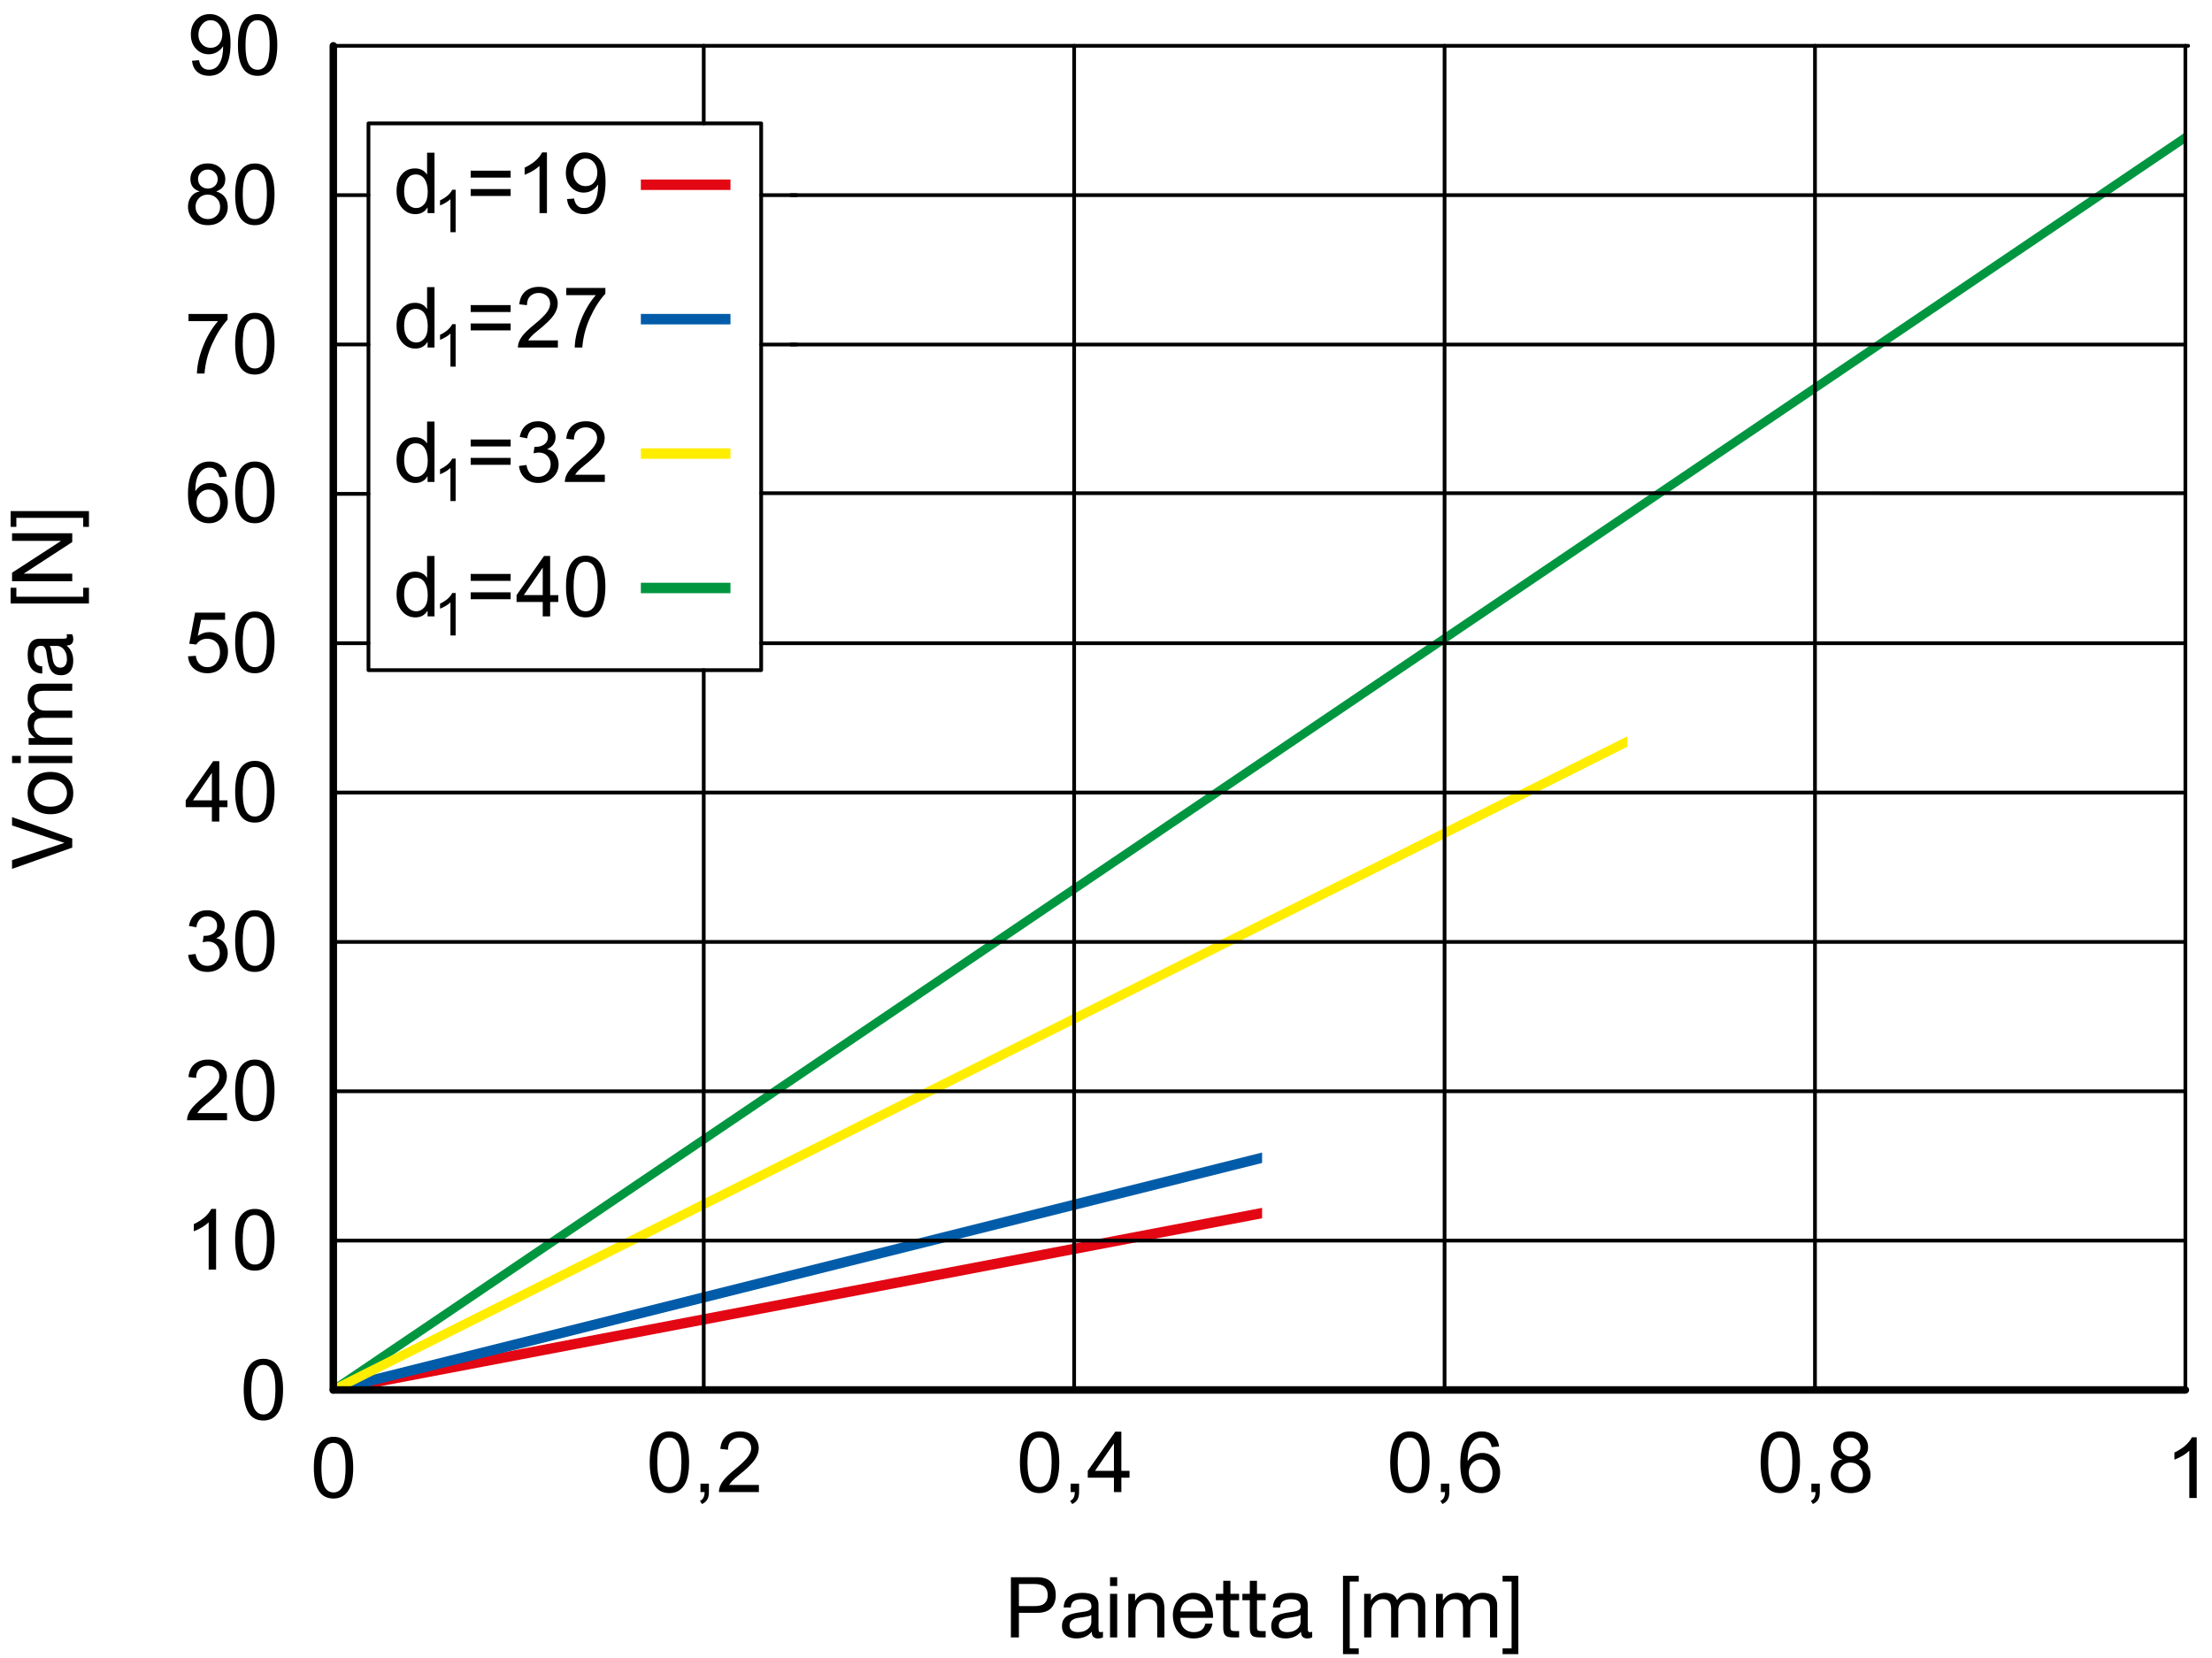 <?xml version="1.0" encoding="utf-8"?>
<!-- Generator: Adobe Illustrator 19.1.0, SVG Export Plug-In . SVG Version: 6.00 Build 0)  -->
<svg version="1.1" xmlns="http://www.w3.org/2000/svg" xmlns:xlink="http://www.w3.org/1999/xlink" x="0px" y="0px"
	 viewBox="0 0 209.901 157.375" enable-background="new 0 0 209.901 157.375" xml:space="preserve">
<g id="MD_x5F_5_x5F_COLOR_x5F_RT">
	<g id="LWPOLYLINE_1_">
		<rect x="60.812" y="17.035" fill="#E30613" width="8.504" height="0.992"/>
	</g>
	<g id="LWPOLYLINE_9_">
		<polygon fill="#E30613" points="34.232,131.906 31.628,131.906 31.628,131.41 119.764,114.622 119.764,115.615 		"/>
	</g>
</g>
<g id="MD_x5F_5_x5F_COLOR_x5F_GN">
	<g id="LWPOLYLINE_5_">
		<rect x="60.812" y="55.303" fill="#009640" width="8.504" height="0.992"/>
	</g>
	<g id="LWPOLYLINE_6_">
		<polygon fill="#009640" points="32.361,131.906 31.628,131.906 31.628,131.41 207.375,12.55 207.375,13.543 		"/>
	</g>
</g>
<g id="MD_x5F_5_x5F_COLOR_x5F_DB">
	<g id="LWPOLYLINE_2_">
		<rect x="60.812" y="29.791" fill="#005CA9" width="8.504" height="0.992"/>
	</g>
	<g id="LWPOLYLINE_8_">
		<polygon fill="#005CA9" points="119.764,109.372 31.628,131.41 31.628,131.906 33.612,131.906 119.764,110.365 		"/>
	</g>
</g>
<g id="MD_x5F_5_x5F_COLOR_x5F_GE">
	<g id="LWPOLYLINE_3_">
		<rect x="60.812" y="42.547" fill="#FFED00" width="8.504" height="0.992"/>
	</g>
	<g id="LWPOLYLINE_7_">
		<polygon fill="#FFED00" points="32.618,131.906 31.628,131.906 31.628,131.41 154.429,69.872 154.429,70.865 		"/>
	</g>
</g>
<g id="MD_x5F_1_x5F_025">
	<g id="LINE">
		
			<line fill="none" stroke="#000000" stroke-width="0.354" stroke-linecap="round" stroke-linejoin="round" stroke-miterlimit="10" x1="207.375" y1="4.347" x2="207.375" y2="131.906"/>
	</g>
	<g id="LINE_3_">
		
			<line fill="none" stroke="#000000" stroke-width="0.354" stroke-linecap="round" stroke-linejoin="round" stroke-miterlimit="10" x1="72.229" y1="46.802" x2="207.377" y2="46.805"/>
	</g>
	<g id="LINE_4_">
		
			<line fill="none" stroke="#000000" stroke-width="0.354" stroke-linecap="round" stroke-linejoin="round" stroke-miterlimit="10" x1="72.229" y1="61.039" x2="207.377" y2="61.039"/>
	</g>
	<g id="LINE_5_">
		
			<line fill="none" stroke="#000000" stroke-width="0.354" stroke-linecap="round" stroke-linejoin="round" stroke-miterlimit="10" x1="31.628" y1="75.212" x2="207.377" y2="75.212"/>
	</g>
	<g id="LINE_6_">
		
			<line fill="none" stroke="#000000" stroke-width="0.354" stroke-linecap="round" stroke-linejoin="round" stroke-miterlimit="10" x1="31.628" y1="89.386" x2="207.377" y2="89.386"/>
	</g>
	<g id="LINE_7_">
		
			<line fill="none" stroke="#000000" stroke-width="0.354" stroke-linecap="round" stroke-linejoin="round" stroke-miterlimit="10" x1="31.628" y1="103.558" x2="207.377" y2="103.558"/>
	</g>
	<g id="LINE_8_">
		
			<line fill="none" stroke="#000000" stroke-width="0.354" stroke-linecap="round" stroke-linejoin="round" stroke-miterlimit="10" x1="31.628" y1="117.732" x2="207.377" y2="117.732"/>
	</g>
	<g id="LINE_9_">
		
			<line fill="none" stroke="#000000" stroke-width="0.354" stroke-linecap="round" stroke-linejoin="round" stroke-miterlimit="10" x1="66.778" y1="4.347" x2="66.778" y2="11.71"/>
	</g>
	<g id="LINE_10_">
		
			<line fill="none" stroke="#000000" stroke-width="0.354" stroke-linecap="round" stroke-linejoin="round" stroke-miterlimit="10" x1="66.778" y1="63.598" x2="66.778" y2="131.906"/>
	</g>
	<g id="LINE_11_">
		
			<line fill="none" stroke="#000000" stroke-width="0.354" stroke-linecap="round" stroke-linejoin="round" stroke-miterlimit="10" x1="101.927" y1="4.347" x2="101.927" y2="131.906"/>
	</g>
	<g id="LINE_12_">
		
			<line fill="none" stroke="#000000" stroke-width="0.354" stroke-linecap="round" stroke-linejoin="round" stroke-miterlimit="10" x1="172.227" y1="4.347" x2="172.227" y2="131.906"/>
	</g>
	<g id="LINE_13_">
		
			<line fill="none" stroke="#000000" stroke-width="0.354" stroke-linecap="round" stroke-linejoin="round" stroke-miterlimit="10" x1="31.628" y1="32.693" x2="34.965" y2="32.693"/>
	</g>
	<g id="LINE_14_">
		
			<line fill="none" stroke="#000000" stroke-width="0.354" stroke-linecap="round" stroke-linejoin="round" stroke-miterlimit="10" x1="31.628" y1="46.866" x2="34.965" y2="46.866"/>
	</g>
	<g id="LWPOLYLINE_4_">
		
			<rect x="34.965" y="11.71" fill="none" stroke="#000000" stroke-width="0.354" stroke-linecap="round" stroke-linejoin="round" stroke-miterlimit="10" width="37.264" height="51.888"/>
	</g>
	<g id="LINE_15_">
		
			<line fill="none" stroke="#000000" stroke-width="0.354" stroke-linecap="round" stroke-linejoin="round" stroke-miterlimit="10" x1="75.064" y1="18.519" x2="75.566" y2="18.519"/>
	</g>
	<g id="LINE_16_">
		
			<line fill="none" stroke="#000000" stroke-width="0.354" stroke-linecap="round" stroke-linejoin="round" stroke-miterlimit="10" x1="75.064" y1="32.693" x2="75.566" y2="32.693"/>
	</g>
	<g id="LINE_17_">
		
			<line fill="none" stroke="#000000" stroke-width="0.354" stroke-linecap="round" stroke-linejoin="round" stroke-miterlimit="10" x1="137.078" y1="4.347" x2="137.078" y2="131.906"/>
	</g>
	<g id="LINE_18_">
		
			<line fill="none" stroke="#000000" stroke-width="0.354" stroke-linecap="round" stroke-linejoin="round" stroke-miterlimit="10" x1="72.229" y1="32.695" x2="207.377" y2="32.695"/>
	</g>
	<g id="LINE_19_">
		
			<line fill="none" stroke="#000000" stroke-width="0.354" stroke-linecap="round" stroke-linejoin="round" stroke-miterlimit="10" x1="72.229" y1="18.519" x2="207.377" y2="18.519"/>
	</g>
	<g id="LINE_20_">
		
			<line fill="none" stroke="#000000" stroke-width="0.354" stroke-linecap="round" stroke-linejoin="round" stroke-miterlimit="10" x1="31.89" y1="4.347" x2="207.64" y2="4.347"/>
	</g>
	<g id="LINE_21_">
		
			<line fill="none" stroke="#000000" stroke-width="0.354" stroke-linecap="round" stroke-linejoin="round" stroke-miterlimit="10" x1="31.628" y1="18.519" x2="34.965" y2="18.519"/>
	</g>
	<g id="LINE_22_">
		
			<line fill="none" stroke="#000000" stroke-width="0.354" stroke-linecap="round" stroke-linejoin="round" stroke-miterlimit="10" x1="31.628" y1="61.039" x2="34.965" y2="61.039"/>
	</g>
</g>
<g id="MD_x5F_1_x5F_050">
	<g id="LINE_1_">
		
			<line fill="none" stroke="#000000" stroke-width="0.709" stroke-linecap="round" stroke-linejoin="round" stroke-miterlimit="10" x1="207.375" y1="131.906" x2="31.628" y2="131.906"/>
	</g>
	<g id="LINE_2_">
		
			<line fill="none" stroke="#000000" stroke-width="0.709" stroke-linecap="round" stroke-linejoin="round" stroke-miterlimit="10" x1="31.628" y1="131.906" x2="31.628" y2="4.347"/>
	</g>
</g>
<g id="MD_x5F_2_x5F_BEMASSUNG">
	<g id="MTEXT_1_">
		<g>
			<path d="M31.647,136.349c1.246,0,1.869,0.978,1.869,2.933c0,0.988-0.161,1.723-0.483,2.203c-0.322,0.481-0.784,0.722-1.386,0.722
				c-1.243,0-1.865-0.975-1.865-2.925c0-0.987,0.161-1.724,0.483-2.207C30.587,136.591,31.048,136.349,31.647,136.349z
				 M31.647,141.628c0.378,0,0.664-0.184,0.856-0.55s0.289-0.965,0.289-1.797c0-0.578-0.042-1.034-0.127-1.366
				c-0.084-0.332-0.212-0.58-0.383-0.743c-0.17-0.162-0.385-0.244-0.643-0.244c-0.378,0-0.662,0.187-0.852,0.56
				c-0.19,0.372-0.286,0.971-0.286,1.794c0,0.571,0.043,1.023,0.129,1.357c0.086,0.333,0.214,0.582,0.383,0.744
				C31.184,141.546,31.395,141.628,31.647,141.628z"/>
		</g>
	</g>
	<g id="MTEXT_2_">
		<g>
			<path d="M63.518,135.838c1.246,0,1.869,0.978,1.869,2.933c0,0.988-0.161,1.723-0.483,2.203c-0.322,0.481-0.784,0.722-1.386,0.722
				c-1.243,0-1.865-0.975-1.865-2.925c0-0.987,0.161-1.724,0.483-2.207C62.458,136.081,62.918,135.838,63.518,135.838z
				 M63.518,141.118c0.378,0,0.664-0.184,0.856-0.55s0.289-0.965,0.289-1.797c0-0.578-0.042-1.034-0.127-1.366
				c-0.084-0.332-0.212-0.58-0.383-0.743c-0.17-0.162-0.385-0.244-0.643-0.244c-0.378,0-0.662,0.187-0.852,0.56
				c-0.19,0.372-0.286,0.971-0.286,1.794c0,0.571,0.043,1.023,0.129,1.357c0.086,0.333,0.214,0.582,0.383,0.744
				C63.054,141.036,63.265,141.118,63.518,141.118z"/>
			<path d="M67.268,141.598c0,0.331-0.063,0.584-0.189,0.759c-0.126,0.175-0.282,0.298-0.467,0.371l-0.192-0.297
				c0.292-0.125,0.439-0.403,0.442-0.833h-0.395v-0.802h0.802V141.598z"/>
			<path d="M72.014,141.598h-3.797c0-0.323,0.113-0.65,0.338-0.981s0.647-0.745,1.265-1.243c0.378-0.303,0.715-0.62,1.012-0.952
				c0.297-0.332,0.446-0.667,0.446-1.003c0-0.289-0.102-0.528-0.307-0.718c-0.205-0.188-0.463-0.283-0.776-0.283
				c-0.315,0-0.58,0.098-0.793,0.291c-0.214,0.194-0.322,0.484-0.325,0.87l-0.723-0.082c0.044-0.537,0.235-0.947,0.573-1.231
				c0.337-0.284,0.766-0.427,1.284-0.427c0.563,0,1.001,0.156,1.316,0.468c0.314,0.312,0.471,0.688,0.471,1.128
				c0,0.367-0.132,0.739-0.397,1.116s-0.792,0.881-1.582,1.512c-0.415,0.331-0.689,0.616-0.825,0.855h2.819V141.598z"/>
		</g>
	</g>
	<g id="MTEXT_3_">
		<g>
			<path d="M98.647,135.838c1.246,0,1.869,0.978,1.869,2.933c0,0.988-0.161,1.723-0.483,2.203c-0.322,0.481-0.784,0.722-1.386,0.722
				c-1.243,0-1.865-0.975-1.865-2.925c0-0.987,0.161-1.724,0.483-2.207C97.587,136.081,98.047,135.838,98.647,135.838z
				 M98.647,141.118c0.378,0,0.664-0.184,0.856-0.55s0.289-0.965,0.289-1.797c0-0.578-0.042-1.034-0.127-1.366
				c-0.084-0.332-0.212-0.58-0.383-0.743c-0.17-0.162-0.385-0.244-0.643-0.244c-0.378,0-0.662,0.187-0.852,0.56
				c-0.19,0.372-0.286,0.971-0.286,1.794c0,0.571,0.043,1.023,0.129,1.357c0.086,0.333,0.214,0.582,0.383,0.744
				C98.183,141.036,98.394,141.118,98.647,141.118z"/>
			<path d="M102.396,141.598c0,0.331-0.063,0.584-0.189,0.759c-0.126,0.175-0.282,0.298-0.467,0.371l-0.192-0.297
				c0.292-0.125,0.439-0.403,0.442-0.833h-0.395v-0.802h0.802V141.598z"/>
			<path d="M107.182,140.23h-0.774v1.368h-0.704v-1.368h-2.483v-0.649l2.608-3.714h0.579v3.714h0.774V140.23z M105.704,139.581
				v-2.588h-0.016l-1.779,2.588H105.704z"/>
		</g>
	</g>
	<g id="MTEXT_4_">
		<g>
			<path d="M133.78,135.838c1.246,0,1.869,0.978,1.869,2.933c0,0.988-0.161,1.723-0.482,2.203c-0.322,0.481-0.784,0.722-1.387,0.722
				c-1.243,0-1.864-0.975-1.864-2.925c0-0.987,0.16-1.724,0.482-2.207S133.181,135.838,133.78,135.838z M133.78,141.118
				c0.378,0,0.664-0.184,0.856-0.55c0.193-0.366,0.289-0.965,0.289-1.797c0-0.578-0.042-1.034-0.127-1.366
				c-0.084-0.332-0.212-0.58-0.383-0.743c-0.171-0.162-0.385-0.244-0.644-0.244c-0.378,0-0.662,0.187-0.852,0.56
				c-0.19,0.372-0.286,0.971-0.286,1.794c0,0.571,0.043,1.023,0.129,1.357c0.086,0.333,0.214,0.582,0.384,0.744
				C133.316,141.036,133.527,141.118,133.78,141.118z"/>
			<path d="M137.53,141.598c0,0.331-0.063,0.584-0.189,0.759c-0.127,0.175-0.282,0.298-0.468,0.371l-0.191-0.297
				c0.292-0.125,0.439-0.403,0.441-0.833h-0.395v-0.802h0.802V141.598z"/>
			<path d="M139.281,138.642c0.323-0.506,0.783-0.759,1.381-0.759c0.469,0,0.867,0.174,1.196,0.521
				c0.328,0.347,0.492,0.79,0.492,1.329c0,0.545-0.163,1.009-0.49,1.391s-0.762,0.572-1.305,0.572c-0.55,0-1.019-0.203-1.405-0.609
				c-0.387-0.407-0.58-1.131-0.58-2.171c0-1.021,0.175-1.79,0.525-2.305s0.858-0.772,1.523-0.772c0.43,0,0.793,0.12,1.091,0.36
				c0.297,0.239,0.478,0.596,0.543,1.067l-0.704,0.063c-0.127-0.607-0.45-0.911-0.97-0.911c-0.359,0-0.668,0.179-0.926,0.536
				c-0.259,0.356-0.388,0.92-0.388,1.688H139.281z M140.54,141.118c0.323,0,0.586-0.131,0.786-0.392
				c0.201-0.261,0.301-0.576,0.301-0.946s-0.1-0.676-0.301-0.919c-0.2-0.242-0.471-0.363-0.81-0.363
				c-0.31,0-0.577,0.114-0.801,0.342c-0.225,0.229-0.337,0.529-0.337,0.901c0,0.381,0.11,0.705,0.331,0.974
				C139.93,140.983,140.207,141.118,140.54,141.118z"/>
		</g>
	</g>
	<g id="MTEXT_5_">
		<g>
			<path d="M208.451,142.157h-0.704v-4.484c-0.352,0.333-0.822,0.616-1.411,0.849v-0.681c0.811-0.389,1.363-0.869,1.658-1.443h0.457
				V142.157z"/>
		</g>
	</g>
	<g id="MTEXT_6_">
		<g>
			<path d="M20.505,120.485h-0.704V116c-0.352,0.333-0.822,0.616-1.411,0.849v-0.681c0.811-0.389,1.363-0.869,1.658-1.443h0.458
				V120.485z"/>
			<path d="M24.18,114.725c1.246,0,1.869,0.978,1.869,2.933c0,0.988-0.161,1.723-0.483,2.203c-0.322,0.481-0.784,0.722-1.386,0.722
				c-1.243,0-1.865-0.975-1.865-2.925c0-0.987,0.161-1.724,0.483-2.207C23.12,114.967,23.581,114.725,24.18,114.725z M24.18,120.004
				c0.378,0,0.664-0.184,0.856-0.55s0.289-0.965,0.289-1.797c0-0.578-0.042-1.034-0.127-1.366c-0.084-0.332-0.212-0.58-0.383-0.743
				c-0.17-0.162-0.385-0.244-0.643-0.244c-0.378,0-0.662,0.187-0.852,0.56c-0.19,0.372-0.286,0.971-0.286,1.794
				c0,0.571,0.043,1.023,0.129,1.357c0.086,0.333,0.214,0.582,0.383,0.744C23.716,119.922,23.927,120.004,24.18,120.004z"/>
		</g>
	</g>
	<g id="MTEXT_7_">
		<g>
			<path d="M21.545,106.311h-3.797c0-0.323,0.113-0.65,0.338-0.981s0.647-0.745,1.265-1.243c0.378-0.303,0.715-0.62,1.012-0.952
				c0.297-0.332,0.446-0.667,0.446-1.003c0-0.289-0.102-0.528-0.307-0.718c-0.205-0.188-0.463-0.283-0.776-0.283
				c-0.315,0-0.58,0.098-0.793,0.291c-0.214,0.194-0.322,0.484-0.325,0.87l-0.723-0.082c0.044-0.537,0.235-0.947,0.573-1.231
				c0.337-0.284,0.766-0.427,1.284-0.427c0.563,0,1.001,0.156,1.316,0.468c0.314,0.312,0.471,0.688,0.471,1.128
				c0,0.367-0.132,0.739-0.397,1.116s-0.792,0.881-1.582,1.512c-0.415,0.331-0.689,0.616-0.825,0.855h2.819V106.311z"/>
			<path d="M24.18,100.551c1.246,0,1.869,0.978,1.869,2.933c0,0.988-0.161,1.723-0.483,2.203c-0.322,0.481-0.784,0.722-1.386,0.722
				c-1.243,0-1.865-0.975-1.865-2.925c0-0.987,0.161-1.724,0.483-2.207C23.12,100.793,23.581,100.551,24.18,100.551z M24.18,105.831
				c0.378,0,0.664-0.184,0.856-0.55s0.289-0.965,0.289-1.797c0-0.578-0.042-1.034-0.127-1.366c-0.084-0.332-0.212-0.58-0.383-0.743
				c-0.17-0.162-0.385-0.244-0.643-0.244c-0.378,0-0.662,0.187-0.852,0.56c-0.19,0.372-0.286,0.971-0.286,1.794
				c0,0.571,0.043,1.023,0.129,1.357c0.086,0.333,0.214,0.582,0.383,0.744C23.716,105.749,23.927,105.831,24.18,105.831z"/>
		</g>
	</g>
	<g id="MTEXT_8_">
		<g>
			<path d="M20.537,89.038c0.354,0.067,0.622,0.239,0.803,0.515c0.181,0.274,0.272,0.573,0.272,0.896c0,0.521-0.19,0.95-0.569,1.285
				c-0.379,0.335-0.833,0.502-1.363,0.502c-0.506,0-0.923-0.147-1.251-0.441c-0.329-0.295-0.52-0.685-0.575-1.169l0.704-0.099
				c0.07,0.379,0.199,0.661,0.385,0.849c0.186,0.188,0.432,0.282,0.737,0.282c0.329,0,0.607-0.116,0.835-0.347
				s0.342-0.513,0.342-0.847c0-0.32-0.104-0.586-0.311-0.797c-0.208-0.212-0.478-0.317-0.812-0.317
				c-0.135,0-0.301,0.025-0.497,0.074l0.082-0.617c0.188,0,0.336-0.01,0.446-0.027c0.11-0.019,0.232-0.063,0.368-0.133
				s0.248-0.172,0.336-0.304c0.088-0.131,0.133-0.295,0.133-0.49c0-0.284-0.095-0.505-0.284-0.661s-0.407-0.234-0.655-0.234
				c-0.284,0-0.516,0.09-0.694,0.27c-0.179,0.18-0.292,0.437-0.338,0.771l-0.704-0.129c0.091-0.498,0.292-0.871,0.604-1.118
				c0.312-0.248,0.684-0.372,1.116-0.372c0.477,0,0.875,0.145,1.194,0.433s0.479,0.641,0.479,1.058c0,0.534-0.262,0.919-0.786,1.153
				V89.038z"/>
			<path d="M24.18,86.378c1.246,0,1.869,0.978,1.869,2.933c0,0.988-0.161,1.723-0.483,2.203c-0.322,0.481-0.784,0.722-1.386,0.722
				c-1.243,0-1.865-0.975-1.865-2.925c0-0.987,0.161-1.724,0.483-2.207C23.12,86.621,23.581,86.378,24.18,86.378z M24.18,91.658
				c0.378,0,0.664-0.184,0.856-0.55s0.289-0.965,0.289-1.797c0-0.578-0.042-1.034-0.127-1.366c-0.084-0.332-0.212-0.58-0.383-0.743
				c-0.17-0.162-0.385-0.244-0.643-0.244c-0.378,0-0.662,0.187-0.852,0.56c-0.19,0.372-0.286,0.971-0.286,1.794
				c0,0.571,0.043,1.023,0.129,1.357c0.086,0.333,0.214,0.582,0.383,0.744C23.716,91.576,23.927,91.658,24.18,91.658z"/>
		</g>
	</g>
	<g id="MTEXT_9_">
		<g>
			<path d="M21.584,76.597H20.81v1.368h-0.704v-1.368h-2.483v-0.649l2.608-3.714h0.579v3.714h0.774V76.597z M20.106,75.948V73.36
				h-0.016l-1.779,2.588H20.106z"/>
			<path d="M24.18,72.206c1.246,0,1.869,0.978,1.869,2.933c0,0.988-0.161,1.723-0.483,2.203c-0.322,0.481-0.784,0.722-1.386,0.722
				c-1.243,0-1.865-0.975-1.865-2.925c0-0.987,0.161-1.724,0.483-2.207C23.12,72.448,23.581,72.206,24.18,72.206z M24.18,77.485
				c0.378,0,0.664-0.184,0.856-0.55s0.289-0.965,0.289-1.797c0-0.578-0.042-1.034-0.127-1.366c-0.084-0.332-0.212-0.58-0.383-0.743
				c-0.17-0.162-0.385-0.244-0.643-0.244c-0.378,0-0.662,0.187-0.852,0.56c-0.19,0.372-0.286,0.971-0.286,1.794
				c0,0.571,0.043,1.023,0.129,1.357c0.086,0.333,0.214,0.582,0.383,0.744C23.716,77.403,23.927,77.485,24.18,77.485z"/>
		</g>
	</g>
	<g id="MTEXT_10_">
		<g>
			<path d="M18.769,60.347c0.35-0.24,0.712-0.36,1.087-0.36c0.477,0,0.893,0.169,1.248,0.507s0.532,0.788,0.532,1.351
				c0,0.568-0.18,1.052-0.54,1.449s-0.832,0.596-1.416,0.596c-0.477,0-0.89-0.135-1.239-0.404c-0.35-0.271-0.55-0.67-0.602-1.198
				l0.735-0.055c0.06,0.362,0.188,0.632,0.383,0.811c0.195,0.179,0.437,0.269,0.723,0.269c0.357,0,0.646-0.136,0.868-0.405
				c0.221-0.27,0.332-0.602,0.332-0.995c0-0.401-0.113-0.718-0.34-0.95c-0.227-0.231-0.519-0.348-0.876-0.348
				c-0.451,0-0.797,0.184-1.04,0.551l-0.665-0.078l0.559-2.947h2.842v0.68h-2.283L18.769,60.347z"/>
			<path d="M24.18,58.032c1.246,0,1.869,0.978,1.869,2.933c0,0.988-0.161,1.723-0.483,2.203c-0.322,0.481-0.784,0.722-1.386,0.722
				c-1.243,0-1.865-0.975-1.865-2.925c0-0.987,0.161-1.724,0.483-2.207C23.12,58.274,23.581,58.032,24.18,58.032z M24.18,63.311
				c0.378,0,0.664-0.184,0.856-0.55s0.289-0.965,0.289-1.797c0-0.578-0.042-1.034-0.127-1.366c-0.084-0.332-0.212-0.58-0.383-0.743
				c-0.17-0.162-0.385-0.244-0.643-0.244c-0.378,0-0.662,0.187-0.852,0.56c-0.19,0.372-0.286,0.971-0.286,1.794
				c0,0.571,0.043,1.023,0.129,1.357c0.086,0.333,0.214,0.582,0.383,0.744C23.716,63.229,23.927,63.311,24.18,63.311z"/>
		</g>
	</g>
	<g id="MTEXT_11_">
		<g>
			<path d="M18.55,46.601c0.323-0.506,0.783-0.759,1.38-0.759c0.469,0,0.868,0.174,1.196,0.521s0.493,0.79,0.493,1.329
				c0,0.545-0.164,1.009-0.491,1.391s-0.762,0.572-1.304,0.572c-0.55,0-1.019-0.203-1.405-0.609
				c-0.387-0.407-0.581-1.131-0.581-2.171c0-1.021,0.175-1.79,0.526-2.305s0.858-0.772,1.523-0.772c0.43,0,0.793,0.12,1.091,0.36
				c0.297,0.239,0.478,0.596,0.543,1.067l-0.704,0.063c-0.127-0.607-0.451-0.911-0.97-0.911c-0.359,0-0.668,0.179-0.926,0.536
				c-0.258,0.356-0.387,0.92-0.387,1.688H18.55z M19.809,49.077c0.323,0,0.585-0.131,0.786-0.392s0.301-0.576,0.301-0.946
				s-0.1-0.676-0.301-0.919c-0.201-0.242-0.471-0.363-0.81-0.363c-0.31,0-0.577,0.114-0.801,0.342
				c-0.224,0.229-0.336,0.529-0.336,0.901c0,0.381,0.11,0.705,0.331,0.974S19.476,49.077,19.809,49.077z"/>
			<path d="M24.18,43.797c1.246,0,1.869,0.978,1.869,2.933c0,0.988-0.161,1.723-0.483,2.203c-0.322,0.481-0.784,0.722-1.386,0.722
				c-1.243,0-1.865-0.975-1.865-2.925c0-0.987,0.161-1.724,0.483-2.207C23.12,44.04,23.581,43.797,24.18,43.797z M24.18,49.077
				c0.378,0,0.664-0.184,0.856-0.55s0.289-0.965,0.289-1.797c0-0.578-0.042-1.034-0.127-1.366c-0.084-0.332-0.212-0.58-0.383-0.743
				c-0.17-0.162-0.385-0.244-0.643-0.244c-0.378,0-0.662,0.187-0.852,0.56c-0.19,0.372-0.286,0.971-0.286,1.794
				c0,0.571,0.043,1.023,0.129,1.357c0.086,0.333,0.214,0.582,0.383,0.744C23.716,48.995,23.927,49.077,24.18,49.077z"/>
		</g>
	</g>
	<g id="MTEXT_12_">
		<g>
			<path d="M24.991,128.947c1.246,0,1.869,0.978,1.869,2.933c0,0.988-0.161,1.723-0.483,2.203c-0.322,0.481-0.784,0.722-1.386,0.722
				c-1.243,0-1.865-0.975-1.865-2.925c0-0.987,0.161-1.724,0.483-2.207C23.931,129.189,24.392,128.947,24.991,128.947z
				 M24.991,134.226c0.378,0,0.664-0.184,0.856-0.55s0.289-0.965,0.289-1.797c0-0.578-0.042-1.034-0.127-1.366
				c-0.084-0.332-0.212-0.58-0.383-0.743c-0.17-0.162-0.385-0.244-0.643-0.244c-0.378,0-0.662,0.187-0.852,0.56
				c-0.19,0.372-0.286,0.971-0.286,1.794c0,0.571,0.043,1.023,0.129,1.357c0.086,0.333,0.214,0.582,0.383,0.744
				C24.527,134.144,24.738,134.226,24.991,134.226z"/>
		</g>
	</g>
	<g id="MTEXT_14_">
		<g>
			<path d="M41.231,20.224h-0.657v-0.528h-0.016c-0.253,0.418-0.635,0.626-1.146,0.626c-0.508,0-0.933-0.201-1.272-0.604
				c-0.34-0.403-0.51-0.925-0.51-1.566c0-0.67,0.16-1.199,0.48-1.587c0.321-0.389,0.745-0.583,1.271-0.583
				c0.495,0,0.872,0.189,1.13,0.566h0.016v-2.056h0.704V20.224z M39.487,19.744c0.308,0,0.568-0.127,0.782-0.38
				c0.213-0.253,0.32-0.636,0.32-1.149c0-0.506-0.098-0.908-0.293-1.208c-0.196-0.3-0.476-0.45-0.841-0.45s-0.641,0.147-0.827,0.44
				c-0.186,0.293-0.279,0.679-0.279,1.155c0,0.344,0.05,0.636,0.15,0.874c0.101,0.238,0.241,0.418,0.42,0.537
				C39.1,19.683,39.289,19.744,39.487,19.744z"/>
		</g>
		<g>
			<path d="M43.237,22.039h-0.493v-3.14c-0.247,0.234-0.576,0.432-0.988,0.595v-0.477c0.568-0.271,0.955-0.608,1.161-1.01h0.32
				V22.039z"/>
		</g>
		<g>
			<path d="M48.456,16.854h-3.792v-0.657h3.792V16.854z M48.456,18.597h-3.792v-0.656h3.792V18.597z"/>
			<path d="M51.9,20.224h-0.704V15.74c-0.352,0.333-0.822,0.616-1.411,0.848v-0.68c0.811-0.389,1.363-0.869,1.658-1.443H51.9V20.224
				z"/>
			<path d="M56.745,17.526c-0.138,0.225-0.328,0.405-0.569,0.544c-0.241,0.138-0.502,0.207-0.784,0.207
				c-0.472,0-0.873-0.173-1.202-0.518c-0.33-0.346-0.495-0.797-0.495-1.355c0-0.568,0.168-1.033,0.504-1.396
				c0.336-0.362,0.769-0.544,1.298-0.544c0.532,0,0.992,0.208,1.38,0.622c0.388,0.414,0.583,1.131,0.583,2.15
				c0,1.035-0.177,1.808-0.532,2.318c-0.354,0.512-0.861,0.767-1.521,0.767c-0.43,0-0.79-0.118-1.079-0.354
				c-0.29-0.236-0.465-0.594-0.528-1.073l0.672-0.055c0.107,0.602,0.424,0.903,0.95,0.903c0.433,0,0.764-0.198,0.993-0.593
				s0.344-0.937,0.344-1.625H56.745z M55.56,17.664c0.344,0,0.617-0.122,0.819-0.366c0.202-0.243,0.303-0.552,0.303-0.925
				c0-0.378-0.104-0.693-0.311-0.948c-0.208-0.254-0.473-0.381-0.796-0.381c-0.326,0-0.601,0.135-0.825,0.404
				c-0.224,0.271-0.336,0.597-0.336,0.979c0,0.362,0.11,0.659,0.331,0.89S55.237,17.664,55.56,17.664z"/>
		</g>
	</g>
	<g id="MTEXT_15_">
		<g>
			<path d="M41.231,32.98h-0.657v-0.528h-0.016c-0.253,0.418-0.635,0.626-1.146,0.626c-0.508,0-0.933-0.201-1.272-0.604
				c-0.34-0.403-0.51-0.925-0.51-1.566c0-0.67,0.16-1.199,0.48-1.587c0.321-0.389,0.745-0.583,1.271-0.583
				c0.495,0,0.872,0.189,1.13,0.566h0.016v-2.056h0.704V32.98z M39.487,32.5c0.308,0,0.568-0.127,0.782-0.38
				c0.213-0.253,0.32-0.636,0.32-1.149c0-0.506-0.098-0.908-0.293-1.208c-0.196-0.3-0.476-0.45-0.841-0.45s-0.641,0.147-0.827,0.44
				c-0.186,0.293-0.279,0.679-0.279,1.155c0,0.344,0.05,0.636,0.15,0.874c0.101,0.238,0.241,0.418,0.42,0.537
				C39.1,32.439,39.289,32.5,39.487,32.5z"/>
		</g>
		<g>
			<path d="M43.237,34.795h-0.493v-3.14c-0.247,0.234-0.576,0.432-0.988,0.595v-0.477c0.568-0.271,0.955-0.608,1.161-1.01h0.32
				V34.795z"/>
		</g>
		<g>
			<path d="M48.456,29.61h-3.792v-0.657h3.792V29.61z M48.456,31.353h-3.792v-0.656h3.792V31.353z"/>
			<path d="M52.94,32.98h-3.797c0-0.323,0.113-0.65,0.338-0.981s0.647-0.745,1.265-1.243c0.378-0.303,0.715-0.62,1.013-0.952
				c0.297-0.332,0.445-0.667,0.445-1.003c0-0.289-0.102-0.528-0.307-0.718c-0.205-0.188-0.463-0.283-0.776-0.283
				c-0.315,0-0.58,0.097-0.793,0.291c-0.214,0.194-0.322,0.484-0.325,0.87l-0.723-0.082c0.044-0.537,0.235-0.947,0.573-1.231
				c0.337-0.284,0.766-0.427,1.284-0.427c0.563,0,1.002,0.156,1.316,0.468s0.471,0.688,0.471,1.128c0,0.367-0.132,0.739-0.397,1.116
				s-0.792,0.881-1.582,1.512c-0.415,0.331-0.689,0.616-0.825,0.855h2.819V32.98z"/>
			<path d="M57.445,27.87c-0.563,0.618-1.05,1.382-1.462,2.291c-0.412,0.91-0.654,1.85-0.727,2.819h-0.72
				c0.019-0.779,0.21-1.635,0.577-2.567c0.366-0.932,0.841-1.733,1.425-2.406h-2.803v-0.681h3.71V27.87z"/>
		</g>
	</g>
	<g id="MTEXT_16_">
		<g>
			<path d="M41.231,45.736h-0.657v-0.528h-0.016c-0.253,0.418-0.635,0.626-1.146,0.626c-0.508,0-0.933-0.201-1.272-0.604
				c-0.34-0.403-0.51-0.925-0.51-1.566c0-0.67,0.16-1.199,0.48-1.587c0.321-0.389,0.745-0.583,1.271-0.583
				c0.495,0,0.872,0.189,1.13,0.566h0.016v-2.056h0.704V45.736z M39.487,45.255c0.308,0,0.568-0.127,0.782-0.38
				c0.213-0.253,0.32-0.636,0.32-1.149c0-0.506-0.098-0.908-0.293-1.208c-0.196-0.3-0.476-0.45-0.841-0.45s-0.641,0.147-0.827,0.44
				c-0.186,0.293-0.279,0.679-0.279,1.155c0,0.344,0.05,0.636,0.15,0.874c0.101,0.238,0.241,0.418,0.42,0.537
				C39.1,45.195,39.289,45.255,39.487,45.255z"/>
		</g>
		<g>
			<path d="M43.237,47.551h-0.493v-3.14c-0.247,0.234-0.576,0.432-0.988,0.595V44.53c0.568-0.271,0.955-0.608,1.161-1.01h0.32
				V47.551z"/>
		</g>
		<g>
			<path d="M48.456,42.366h-3.792v-0.657h3.792V42.366z M48.456,44.109h-3.792v-0.656h3.792V44.109z"/>
			<path d="M51.932,42.635c0.354,0.067,0.622,0.239,0.803,0.514c0.181,0.275,0.272,0.574,0.272,0.897
				c0,0.521-0.189,0.95-0.569,1.285s-0.833,0.502-1.363,0.502c-0.505,0-0.923-0.147-1.251-0.441
				c-0.329-0.295-0.52-0.685-0.575-1.169l0.704-0.099c0.07,0.378,0.199,0.661,0.385,0.849c0.186,0.188,0.432,0.282,0.737,0.282
				c0.329,0,0.607-0.116,0.835-0.347s0.342-0.513,0.342-0.847c0-0.32-0.104-0.586-0.311-0.797c-0.207-0.212-0.478-0.317-0.812-0.317
				c-0.135,0-0.301,0.025-0.497,0.074l0.083-0.617c0.188,0,0.336-0.01,0.445-0.027c0.11-0.019,0.232-0.063,0.368-0.133
				s0.248-0.172,0.336-0.304c0.088-0.131,0.133-0.295,0.133-0.49c0-0.284-0.095-0.505-0.284-0.661s-0.407-0.234-0.655-0.234
				c-0.284,0-0.516,0.09-0.694,0.27c-0.179,0.18-0.292,0.437-0.338,0.771l-0.704-0.129c0.091-0.498,0.292-0.871,0.604-1.118
				c0.312-0.248,0.684-0.372,1.116-0.372c0.477,0,0.875,0.145,1.195,0.433c0.319,0.288,0.479,0.641,0.479,1.058
				c0,0.534-0.262,0.919-0.786,1.153V42.635z"/>
			<path d="M57.394,45.736h-3.797c0-0.323,0.113-0.65,0.338-0.981s0.647-0.745,1.265-1.243c0.378-0.303,0.715-0.62,1.013-0.952
				c0.297-0.332,0.445-0.667,0.445-1.003c0-0.289-0.102-0.528-0.307-0.718c-0.205-0.188-0.463-0.283-0.776-0.283
				c-0.315,0-0.58,0.097-0.793,0.291c-0.214,0.194-0.322,0.484-0.325,0.87l-0.723-0.082c0.044-0.537,0.235-0.947,0.573-1.231
				c0.337-0.284,0.766-0.427,1.284-0.427c0.563,0,1.002,0.156,1.316,0.468s0.471,0.688,0.471,1.128c0,0.367-0.132,0.739-0.397,1.116
				S56.19,43.569,55.4,44.2c-0.415,0.331-0.689,0.616-0.825,0.855h2.819V45.736z"/>
		</g>
	</g>
	<g id="MTEXT_17_">
		<g>
			<path d="M41.231,58.492h-0.657v-0.528h-0.016c-0.253,0.418-0.635,0.626-1.146,0.626c-0.508,0-0.933-0.201-1.272-0.604
				c-0.34-0.403-0.51-0.925-0.51-1.566c0-0.67,0.16-1.199,0.48-1.587c0.321-0.389,0.745-0.583,1.271-0.583
				c0.495,0,0.872,0.189,1.13,0.566h0.016V52.76h0.704V58.492z M39.487,58.011c0.308,0,0.568-0.127,0.782-0.38
				c0.213-0.253,0.32-0.636,0.32-1.149c0-0.506-0.098-0.908-0.293-1.208c-0.196-0.3-0.476-0.45-0.841-0.45s-0.641,0.147-0.827,0.44
				c-0.186,0.293-0.279,0.679-0.279,1.155c0,0.344,0.05,0.636,0.15,0.874c0.101,0.238,0.241,0.418,0.42,0.537
				C39.1,57.951,39.289,58.011,39.487,58.011z"/>
		</g>
		<g>
			<path d="M43.237,60.307h-0.493v-3.14c-0.247,0.234-0.576,0.432-0.988,0.595v-0.477c0.568-0.271,0.955-0.608,1.161-1.01h0.32
				V60.307z"/>
		</g>
		<g>
			<path d="M48.456,55.122h-3.792v-0.657h3.792V55.122z M48.456,56.865h-3.792v-0.656h3.792V56.865z"/>
			<path d="M52.979,57.124h-0.774v1.368h-0.704v-1.368h-2.483v-0.649l2.608-3.715h0.579v3.715h0.774V57.124z M51.501,56.474v-2.588
				h-0.016l-1.779,2.588H51.501z"/>
			<path d="M55.576,52.732c1.246,0,1.869,0.978,1.869,2.933c0,0.988-0.161,1.723-0.483,2.203c-0.322,0.481-0.784,0.722-1.386,0.722
				c-1.243,0-1.865-0.975-1.865-2.925c0-0.987,0.161-1.724,0.483-2.207C54.516,52.974,54.976,52.732,55.576,52.732z M55.576,58.011
				c0.378,0,0.664-0.184,0.856-0.55s0.29-0.965,0.29-1.797c0-0.578-0.042-1.034-0.127-1.366c-0.084-0.332-0.212-0.58-0.383-0.743
				c-0.171-0.163-0.385-0.244-0.644-0.244c-0.378,0-0.662,0.187-0.852,0.559c-0.19,0.373-0.286,0.972-0.286,1.795
				c0,0.571,0.043,1.023,0.129,1.357c0.086,0.333,0.214,0.582,0.383,0.744C55.112,57.929,55.323,58.011,55.576,58.011z"/>
		</g>
	</g>
	<g id="MTEXT_18_">
		<g>
			<path d="M168.936,135.838c1.246,0,1.869,0.978,1.869,2.933c0,0.988-0.161,1.723-0.482,2.203
				c-0.322,0.481-0.784,0.722-1.387,0.722c-1.243,0-1.864-0.975-1.864-2.925c0-0.987,0.16-1.724,0.482-2.207
				S168.336,135.838,168.936,135.838z M168.936,141.118c0.378,0,0.664-0.184,0.856-0.55c0.193-0.366,0.289-0.965,0.289-1.797
				c0-0.578-0.042-1.034-0.127-1.366c-0.084-0.332-0.212-0.58-0.383-0.743c-0.171-0.162-0.385-0.244-0.644-0.244
				c-0.378,0-0.662,0.187-0.852,0.56c-0.19,0.372-0.286,0.971-0.286,1.794c0,0.571,0.043,1.023,0.129,1.357
				c0.086,0.333,0.214,0.582,0.384,0.744C168.472,141.036,168.683,141.118,168.936,141.118z"/>
			<path d="M172.686,141.598c0,0.331-0.063,0.584-0.189,0.759c-0.127,0.175-0.282,0.298-0.468,0.371l-0.191-0.297
				c0.292-0.125,0.439-0.403,0.441-0.833h-0.395v-0.802h0.802V141.598z"/>
			<path d="M176.423,138.498c0.717,0.229,1.075,0.718,1.075,1.466c0,0.493-0.176,0.905-0.527,1.236
				c-0.353,0.331-0.805,0.496-1.357,0.496c-0.558,0-1.012-0.167-1.362-0.5c-0.351-0.334-0.525-0.752-0.525-1.256
				c0-0.362,0.098-0.679,0.295-0.949c0.196-0.271,0.462-0.436,0.796-0.493v-0.016c-0.574-0.177-0.86-0.564-0.86-1.161
				c0-0.422,0.151-0.774,0.453-1.058c0.303-0.283,0.699-0.425,1.188-0.425c0.498,0,0.9,0.146,1.207,0.438
				c0.306,0.292,0.459,0.646,0.459,1.06c0,0.563-0.28,0.945-0.841,1.146V138.498z M175.613,141.118c0.331,0,0.607-0.107,0.829-0.321
				s0.332-0.491,0.332-0.833c0-0.341-0.113-0.621-0.342-0.84c-0.228-0.22-0.506-0.329-0.835-0.329c-0.341,0-0.619,0.113-0.832,0.339
				c-0.214,0.226-0.321,0.497-0.321,0.814c0,0.331,0.11,0.609,0.331,0.833C174.995,141.005,175.274,141.118,175.613,141.118z
				 M175.613,138.22c0.264,0,0.484-0.084,0.663-0.252c0.179-0.169,0.268-0.379,0.268-0.632c0-0.258-0.091-0.476-0.271-0.653
				c-0.182-0.177-0.403-0.266-0.667-0.266c-0.269,0-0.489,0.088-0.664,0.262c-0.175,0.175-0.263,0.381-0.263,0.618
				c0,0.284,0.091,0.509,0.271,0.675C175.129,138.137,175.351,138.22,175.613,138.22z"/>
		</g>
	</g>
	<g id="MTEXT_19_">
		<g>
			<path d="M21.596,30.336c-0.563,0.618-1.051,1.382-1.462,2.291c-0.412,0.91-0.654,1.85-0.727,2.819h-0.72
				c0.019-0.779,0.21-1.635,0.577-2.566c0.366-0.933,0.841-1.734,1.425-2.407h-2.803v-0.68h3.71V30.336z"/>
			<path d="M24.18,29.687c1.246,0,1.869,0.978,1.869,2.933c0,0.988-0.161,1.723-0.483,2.203c-0.322,0.481-0.784,0.722-1.386,0.722
				c-1.243,0-1.865-0.975-1.865-2.925c0-0.987,0.161-1.724,0.483-2.207C23.12,29.929,23.581,29.687,24.18,29.687z M24.18,34.966
				c0.378,0,0.664-0.184,0.856-0.55s0.289-0.965,0.289-1.797c0-0.578-0.042-1.034-0.127-1.366c-0.084-0.332-0.212-0.58-0.383-0.743
				c-0.17-0.162-0.385-0.244-0.643-0.244c-0.378,0-0.662,0.187-0.852,0.56c-0.19,0.372-0.286,0.971-0.286,1.794
				c0,0.571,0.043,1.023,0.129,1.357c0.086,0.333,0.214,0.582,0.383,0.744C23.716,34.884,23.927,34.966,24.18,34.966z"/>
		</g>
	</g>
	<g id="MTEXT_20_">
		<g>
			<path d="M20.537,18.171c0.717,0.229,1.075,0.718,1.075,1.466c0,0.493-0.176,0.905-0.528,1.236s-0.804,0.496-1.357,0.496
				c-0.558,0-1.012-0.167-1.362-0.5c-0.351-0.334-0.526-0.752-0.526-1.256c0-0.362,0.098-0.679,0.295-0.949
				c0.197-0.271,0.462-0.436,0.796-0.493v-0.016c-0.574-0.177-0.86-0.564-0.86-1.161c0-0.422,0.151-0.774,0.454-1.058
				s0.699-0.425,1.188-0.425c0.498,0,0.9,0.146,1.207,0.438c0.306,0.292,0.459,0.646,0.459,1.06c0,0.563-0.28,0.945-0.84,1.146
				V18.171z M19.727,20.791c0.331,0,0.607-0.107,0.829-0.321s0.332-0.491,0.332-0.833c0-0.341-0.114-0.621-0.342-0.84
				c-0.228-0.22-0.506-0.329-0.835-0.329c-0.341,0-0.619,0.113-0.833,0.339c-0.214,0.226-0.321,0.497-0.321,0.814
				c0,0.331,0.11,0.609,0.331,0.833C19.109,20.679,19.388,20.791,19.727,20.791z M19.727,17.894c0.263,0,0.484-0.084,0.663-0.252
				c0.178-0.169,0.268-0.379,0.268-0.632c0-0.258-0.091-0.476-0.271-0.653c-0.182-0.177-0.404-0.266-0.667-0.266
				c-0.269,0-0.49,0.088-0.665,0.262c-0.175,0.175-0.262,0.381-0.262,0.618c0,0.284,0.09,0.509,0.27,0.675
				C19.242,17.811,19.464,17.894,19.727,17.894z"/>
			<path d="M24.18,15.512c1.246,0,1.869,0.978,1.869,2.933c0,0.988-0.161,1.723-0.483,2.203c-0.322,0.481-0.784,0.722-1.386,0.722
				c-1.243,0-1.865-0.975-1.865-2.925c0-0.987,0.161-1.724,0.483-2.207C23.12,15.754,23.581,15.512,24.18,15.512z M24.18,20.791
				c0.378,0,0.664-0.184,0.856-0.55s0.289-0.965,0.289-1.797c0-0.578-0.042-1.034-0.127-1.366c-0.084-0.332-0.212-0.58-0.383-0.743
				c-0.17-0.162-0.385-0.244-0.643-0.244c-0.378,0-0.662,0.187-0.852,0.56c-0.19,0.372-0.286,0.971-0.286,1.794
				c0,0.571,0.043,1.023,0.129,1.357c0.086,0.333,0.214,0.582,0.383,0.744C23.716,20.709,23.927,20.791,24.18,20.791z"/>
		</g>
	</g>
	<g id="MTEXT_21_">
		<g>
			<path d="M21.159,4.4c-0.138,0.225-0.328,0.405-0.569,0.544c-0.241,0.138-0.502,0.207-0.784,0.207
				c-0.472,0-0.873-0.173-1.202-0.518c-0.33-0.346-0.495-0.797-0.495-1.355c0-0.568,0.168-1.033,0.504-1.396
				c0.336-0.362,0.769-0.544,1.298-0.544c0.532,0,0.992,0.208,1.38,0.622c0.388,0.414,0.583,1.132,0.583,2.15
				c0,1.035-0.177,1.808-0.532,2.318c-0.354,0.512-0.862,0.767-1.521,0.767c-0.43,0-0.79-0.118-1.079-0.354
				c-0.29-0.236-0.465-0.594-0.528-1.073l0.672-0.055c0.107,0.602,0.424,0.903,0.95,0.903c0.433,0,0.764-0.198,0.993-0.593
				s0.344-0.937,0.344-1.625H21.159z M19.974,4.538c0.344,0,0.617-0.122,0.819-0.366c0.202-0.243,0.303-0.552,0.303-0.925
				c0-0.378-0.104-0.693-0.311-0.948c-0.208-0.254-0.473-0.381-0.796-0.381c-0.326,0-0.601,0.135-0.825,0.404
				c-0.225,0.271-0.336,0.597-0.336,0.979c0,0.362,0.11,0.659,0.331,0.89C19.379,4.422,19.651,4.538,19.974,4.538z"/>
			<path d="M24.443,1.339c1.246,0,1.869,0.978,1.869,2.933c0,0.988-0.161,1.723-0.483,2.203c-0.322,0.481-0.784,0.722-1.386,0.722
				c-1.243,0-1.865-0.975-1.865-2.925c0-0.987,0.161-1.724,0.483-2.207C23.383,1.581,23.843,1.339,24.443,1.339z M24.443,6.618
				c0.378,0,0.664-0.184,0.856-0.55s0.289-0.965,0.289-1.797c0-0.578-0.042-1.034-0.127-1.366c-0.084-0.332-0.212-0.58-0.383-0.743
				C24.908,2,24.693,1.918,24.435,1.918c-0.378,0-0.662,0.187-0.852,0.56c-0.19,0.372-0.286,0.971-0.286,1.794
				c0,0.571,0.043,1.023,0.129,1.357c0.086,0.333,0.214,0.582,0.383,0.744C23.979,6.536,24.19,6.618,24.443,6.618z"/>
		</g>
	</g>
</g>
<g id="MD_x5F_2_x5F_TEXT_x5F_FI">
	<g id="Kompressionmm_10_">
		<g>
			<path d="M95.926,149.678h2.504c0.576,0,1.012,0.147,1.308,0.444c0.296,0.296,0.444,0.71,0.444,1.243
				c0,0.534-0.148,0.95-0.444,1.248c-0.296,0.299-0.732,0.445-1.308,0.44h-1.744v2.336h-0.76V149.678z M96.686,152.415h1.488
				c0.432,0.005,0.748-0.083,0.948-0.265c0.2-0.181,0.3-0.442,0.3-0.784c0-0.341-0.1-0.601-0.3-0.779
				c-0.2-0.179-0.516-0.269-0.948-0.269h-1.488V152.415z"/>
			<path d="M104.662,155.375c-0.123,0.074-0.285,0.111-0.488,0.111c-0.176,0-0.316-0.051-0.42-0.151
				c-0.104-0.102-0.156-0.265-0.156-0.488c-0.187,0.224-0.404,0.387-0.652,0.488c-0.248,0.101-0.516,0.151-0.804,0.151
				c-0.187,0-0.364-0.021-0.532-0.063c-0.168-0.043-0.313-0.111-0.436-0.204c-0.123-0.094-0.22-0.213-0.292-0.36
				c-0.072-0.146-0.108-0.324-0.108-0.532c0-0.234,0.04-0.426,0.12-0.575c0.08-0.149,0.185-0.271,0.316-0.364
				c0.13-0.094,0.28-0.164,0.448-0.212s0.34-0.088,0.516-0.12c0.187-0.037,0.364-0.065,0.532-0.084
				c0.168-0.019,0.316-0.045,0.444-0.08c0.128-0.034,0.229-0.085,0.304-0.152c0.075-0.066,0.112-0.164,0.112-0.292
				c0-0.148-0.028-0.269-0.084-0.359c-0.056-0.091-0.128-0.16-0.216-0.208c-0.088-0.048-0.187-0.08-0.296-0.097
				c-0.109-0.016-0.217-0.023-0.324-0.023c-0.288,0-0.528,0.055-0.72,0.164s-0.296,0.315-0.312,0.62h-0.68
				c0.01-0.256,0.064-0.473,0.16-0.648c0.096-0.176,0.224-0.318,0.384-0.428c0.16-0.109,0.342-0.188,0.548-0.236
				c0.205-0.048,0.425-0.072,0.66-0.072c0.187,0,0.372,0.014,0.556,0.04c0.184,0.027,0.351,0.082,0.5,0.164
				c0.149,0.083,0.27,0.199,0.36,0.349c0.09,0.149,0.136,0.344,0.136,0.584v2.128c0,0.16,0.009,0.277,0.028,0.352
				c0.019,0.075,0.082,0.112,0.188,0.112c0.059,0,0.128-0.014,0.208-0.04V155.375z M103.558,153.254
				c-0.09,0.063-0.204,0.11-0.34,0.14c-0.136,0.029-0.28,0.054-0.432,0.072c-0.152,0.019-0.305,0.04-0.46,0.063
				c-0.155,0.024-0.293,0.063-0.416,0.116c-0.123,0.054-0.223,0.13-0.3,0.229c-0.078,0.099-0.116,0.233-0.116,0.403
				c0,0.112,0.023,0.207,0.068,0.284c0.045,0.077,0.104,0.14,0.176,0.188c0.072,0.048,0.156,0.082,0.252,0.104
				c0.096,0.021,0.197,0.032,0.304,0.032c0.224,0,0.416-0.03,0.576-0.092c0.16-0.062,0.291-0.139,0.392-0.232
				c0.102-0.093,0.176-0.194,0.224-0.304s0.072-0.212,0.072-0.309V153.254z"/>
			<path d="M106.014,150.51h-0.68v-0.832h0.68V150.51z M105.333,151.254h0.68v4.136h-0.68V151.254z"/>
			<path d="M107.07,151.254h0.64v0.655h0.016c0.283-0.501,0.73-0.752,1.344-0.752c0.272,0,0.499,0.038,0.68,0.112
				c0.181,0.075,0.328,0.179,0.44,0.313c0.112,0.133,0.19,0.292,0.236,0.476c0.045,0.184,0.067,0.388,0.067,0.612v2.72h-0.68v-2.8
				c0-0.256-0.075-0.459-0.224-0.608c-0.149-0.149-0.355-0.224-0.616-0.224c-0.208,0-0.388,0.032-0.54,0.096
				c-0.152,0.064-0.279,0.155-0.38,0.272c-0.102,0.117-0.177,0.255-0.228,0.412s-0.076,0.329-0.076,0.516v2.336h-0.68V151.254z"/>
			<path d="M115.046,154.079c-0.091,0.464-0.291,0.814-0.6,1.052c-0.31,0.237-0.699,0.355-1.168,0.355
				c-0.331,0-0.617-0.055-0.86-0.164s-0.446-0.26-0.612-0.451c-0.165-0.192-0.289-0.422-0.371-0.688
				c-0.084-0.267-0.13-0.558-0.141-0.872c0-0.31,0.048-0.596,0.145-0.86c0.096-0.264,0.23-0.491,0.403-0.684
				s0.379-0.341,0.616-0.448c0.237-0.106,0.497-0.16,0.779-0.16c0.369,0,0.674,0.076,0.916,0.229
				c0.243,0.152,0.438,0.346,0.584,0.58s0.248,0.49,0.305,0.768c0.056,0.277,0.078,0.542,0.068,0.792h-3.097
				c-0.005,0.182,0.017,0.354,0.063,0.517c0.049,0.162,0.126,0.307,0.232,0.432c0.107,0.125,0.242,0.226,0.408,0.3
				c0.166,0.075,0.359,0.112,0.584,0.112c0.288,0,0.523-0.066,0.708-0.2c0.185-0.133,0.306-0.336,0.364-0.607H115.046z
				 M114.39,152.926c-0.011-0.16-0.047-0.313-0.107-0.456c-0.062-0.145-0.145-0.269-0.248-0.372
				c-0.104-0.104-0.227-0.187-0.368-0.248s-0.298-0.092-0.468-0.092c-0.176,0-0.335,0.03-0.477,0.092
				c-0.141,0.062-0.263,0.146-0.363,0.252c-0.102,0.106-0.182,0.23-0.24,0.372s-0.094,0.292-0.104,0.452H114.39z"/>
			<path d="M116.758,151.254h0.823v0.6h-0.823v2.568c0,0.08,0.007,0.144,0.021,0.191c0.013,0.049,0.038,0.086,0.075,0.112
				c0.038,0.026,0.089,0.044,0.156,0.052c0.066,0.009,0.153,0.013,0.26,0.013h0.312v0.6h-0.52c-0.176,0-0.326-0.012-0.451-0.036
				c-0.126-0.023-0.228-0.067-0.305-0.132s-0.135-0.154-0.172-0.272c-0.037-0.117-0.057-0.271-0.057-0.464v-2.632h-0.703v-0.6h0.703
				v-1.24h0.681V151.254z"/>
			<path d="M119.278,151.254h0.823v0.6h-0.823v2.568c0,0.08,0.006,0.144,0.02,0.191c0.014,0.049,0.039,0.086,0.076,0.112
				s0.089,0.044,0.156,0.052c0.066,0.009,0.152,0.013,0.26,0.013h0.312v0.6h-0.521c-0.176,0-0.326-0.012-0.451-0.036
				c-0.125-0.023-0.227-0.067-0.305-0.132c-0.076-0.064-0.135-0.154-0.172-0.272c-0.037-0.117-0.056-0.271-0.056-0.464v-2.632
				h-0.704v-0.6h0.704v-1.24h0.681V151.254z"/>
			<path d="M124.518,155.375c-0.122,0.074-0.285,0.111-0.487,0.111c-0.176,0-0.316-0.051-0.42-0.151
				c-0.104-0.102-0.156-0.265-0.156-0.488c-0.188,0.224-0.404,0.387-0.652,0.488c-0.248,0.101-0.516,0.151-0.805,0.151
				c-0.186,0-0.363-0.021-0.531-0.063c-0.168-0.043-0.313-0.111-0.436-0.204c-0.123-0.094-0.221-0.213-0.293-0.36
				c-0.071-0.146-0.107-0.324-0.107-0.532c0-0.234,0.04-0.426,0.12-0.575c0.079-0.149,0.185-0.271,0.315-0.364
				s0.28-0.164,0.448-0.212s0.341-0.088,0.517-0.12c0.186-0.037,0.363-0.065,0.531-0.084s0.316-0.045,0.444-0.08
				c0.128-0.034,0.229-0.085,0.304-0.152c0.074-0.066,0.112-0.164,0.112-0.292c0-0.148-0.028-0.269-0.084-0.359
				s-0.128-0.16-0.216-0.208s-0.188-0.08-0.297-0.097c-0.109-0.016-0.217-0.023-0.323-0.023c-0.288,0-0.528,0.055-0.72,0.164
				c-0.192,0.109-0.297,0.315-0.313,0.62h-0.68c0.01-0.256,0.064-0.473,0.16-0.648s0.224-0.318,0.384-0.428
				c0.159-0.109,0.343-0.188,0.548-0.236s0.426-0.072,0.66-0.072c0.187,0,0.371,0.014,0.556,0.04c0.185,0.027,0.351,0.082,0.5,0.164
				c0.149,0.083,0.27,0.199,0.36,0.349c0.09,0.149,0.136,0.344,0.136,0.584v2.128c0,0.16,0.009,0.277,0.028,0.352
				c0.019,0.075,0.081,0.112,0.188,0.112c0.059,0,0.129-0.014,0.208-0.04V155.375z M123.413,153.254
				c-0.09,0.063-0.203,0.11-0.34,0.14c-0.135,0.029-0.279,0.054-0.432,0.072s-0.305,0.04-0.46,0.063
				c-0.155,0.024-0.294,0.063-0.416,0.116c-0.122,0.054-0.223,0.13-0.3,0.229c-0.078,0.099-0.116,0.233-0.116,0.403
				c0,0.112,0.022,0.207,0.068,0.284c0.045,0.077,0.104,0.14,0.176,0.188c0.072,0.048,0.156,0.082,0.252,0.104
				c0.097,0.021,0.197,0.032,0.304,0.032c0.225,0,0.416-0.03,0.576-0.092s0.291-0.139,0.393-0.232
				c0.102-0.093,0.176-0.194,0.224-0.304s0.071-0.212,0.071-0.309V153.254z"/>
			<path d="M128.934,150.086h-0.856v6.344h0.856v0.544h-1.495v-7.432h1.495V150.086z"/>
			<path d="M129.446,151.254h0.639v0.607h0.017c0.31-0.469,0.755-0.704,1.336-0.704c0.256,0,0.488,0.054,0.696,0.16
				c0.208,0.107,0.354,0.288,0.439,0.544c0.139-0.224,0.322-0.396,0.549-0.52s0.476-0.185,0.748-0.185
				c0.207,0,0.396,0.023,0.563,0.068c0.168,0.046,0.312,0.116,0.433,0.212c0.119,0.096,0.213,0.22,0.279,0.372s0.1,0.335,0.1,0.548
				v3.032h-0.68v-2.712c0-0.128-0.011-0.248-0.031-0.36c-0.021-0.111-0.063-0.209-0.121-0.292c-0.059-0.082-0.14-0.147-0.244-0.195
				c-0.104-0.049-0.238-0.072-0.403-0.072c-0.336,0-0.601,0.096-0.792,0.288c-0.191,0.191-0.288,0.447-0.288,0.768v2.576h-0.681
				v-2.712c0-0.134-0.012-0.256-0.035-0.368s-0.065-0.209-0.124-0.292c-0.06-0.083-0.139-0.146-0.24-0.192
				c-0.101-0.045-0.227-0.067-0.376-0.067c-0.203,0-0.373,0.04-0.512,0.12s-0.252,0.176-0.34,0.288
				c-0.088,0.111-0.152,0.228-0.192,0.348s-0.06,0.22-0.06,0.3v2.576h-0.68V151.254z"/>
			<path d="M136.271,151.254h0.639v0.607h0.017c0.31-0.469,0.755-0.704,1.336-0.704c0.256,0,0.488,0.054,0.696,0.16
				c0.208,0.107,0.354,0.288,0.439,0.544c0.139-0.224,0.322-0.396,0.549-0.52s0.476-0.185,0.748-0.185
				c0.207,0,0.396,0.023,0.563,0.068c0.168,0.046,0.312,0.116,0.433,0.212c0.119,0.096,0.213,0.22,0.279,0.372s0.1,0.335,0.1,0.548
				v3.032h-0.68v-2.712c0-0.128-0.011-0.248-0.031-0.36c-0.021-0.111-0.063-0.209-0.121-0.292c-0.059-0.082-0.14-0.147-0.244-0.195
				c-0.104-0.049-0.238-0.072-0.403-0.072c-0.336,0-0.601,0.096-0.792,0.288c-0.191,0.191-0.288,0.447-0.288,0.768v2.576h-0.681
				v-2.712c0-0.134-0.012-0.256-0.035-0.368s-0.065-0.209-0.124-0.292c-0.06-0.083-0.139-0.146-0.24-0.192
				c-0.101-0.045-0.227-0.067-0.376-0.067c-0.203,0-0.373,0.04-0.512,0.12s-0.252,0.176-0.34,0.288
				c-0.088,0.111-0.152,0.228-0.192,0.348s-0.06,0.22-0.06,0.3v2.576h-0.68V151.254z"/>
			<path d="M142.582,156.43h0.856v-6.344h-0.856v-0.544h1.496v7.432h-1.496V156.43z"/>
		</g>
	</g>
	<g id="KraftN_10_">
		<g>
			<path d="M6.855,79.574v0.864l-5.712,2.016V81.63l4.952-1.633v-0.016l-4.952-1.648v-0.792L6.855,79.574z"/>
			<path d="M4.791,77.27c-0.304,0-0.588-0.042-0.852-0.128s-0.493-0.213-0.688-0.384c-0.195-0.171-0.349-0.38-0.461-0.628
				c-0.111-0.248-0.168-0.537-0.168-0.868c0-0.325,0.057-0.613,0.168-0.864c0.112-0.25,0.266-0.461,0.461-0.632
				c0.194-0.17,0.424-0.299,0.688-0.384c0.264-0.085,0.548-0.128,0.852-0.128c0.305,0,0.587,0.043,0.849,0.128
				c0.261,0.085,0.489,0.213,0.684,0.384c0.195,0.171,0.349,0.381,0.46,0.632c0.112,0.251,0.168,0.539,0.168,0.864
				c0,0.331-0.056,0.62-0.168,0.868c-0.111,0.248-0.265,0.458-0.46,0.628c-0.194,0.17-0.423,0.298-0.684,0.384
				C5.378,77.228,5.096,77.27,4.791,77.27z M4.791,76.55c0.251,0,0.474-0.033,0.668-0.1c0.195-0.067,0.357-0.159,0.488-0.276
				c0.131-0.118,0.23-0.255,0.3-0.412s0.104-0.324,0.104-0.5c0-0.176-0.035-0.343-0.104-0.5s-0.169-0.295-0.3-0.412
				s-0.293-0.209-0.488-0.276c-0.194-0.067-0.417-0.1-0.668-0.1c-0.25,0-0.473,0.033-0.668,0.1
				c-0.194,0.066-0.358,0.159-0.491,0.276c-0.134,0.117-0.235,0.255-0.305,0.412s-0.104,0.324-0.104,0.5
				c0,0.176,0.034,0.343,0.104,0.5s0.171,0.294,0.305,0.412c0.133,0.117,0.297,0.209,0.491,0.276
				C4.318,76.517,4.541,76.55,4.791,76.55z"/>
			<path d="M1.976,71.734v0.68H1.144v-0.68H1.976z M2.72,72.415v-0.68h4.136v0.68H2.72z"/>
			<path d="M2.72,70.678v-0.64h0.607v-0.016c-0.469-0.309-0.704-0.755-0.704-1.336c0-0.256,0.054-0.488,0.16-0.696
				c0.107-0.208,0.288-0.354,0.544-0.44c-0.224-0.139-0.396-0.321-0.52-0.548s-0.185-0.476-0.185-0.748
				c0-0.208,0.023-0.396,0.068-0.564c0.046-0.168,0.116-0.312,0.212-0.432c0.096-0.12,0.22-0.213,0.372-0.28s0.335-0.1,0.548-0.1
				h3.032v0.68H4.144c-0.128,0-0.248,0.011-0.36,0.032c-0.111,0.021-0.209,0.062-0.292,0.12c-0.082,0.059-0.147,0.14-0.195,0.244
				c-0.049,0.104-0.072,0.239-0.072,0.404c0,0.336,0.096,0.6,0.288,0.792c0.191,0.192,0.447,0.288,0.768,0.288h2.576v0.68H4.144
				c-0.134,0-0.256,0.012-0.368,0.036s-0.209,0.065-0.292,0.124c-0.083,0.059-0.146,0.139-0.192,0.24
				c-0.045,0.101-0.067,0.227-0.067,0.376c0,0.203,0.04,0.373,0.12,0.512c0.08,0.139,0.176,0.252,0.288,0.34
				c0.111,0.088,0.228,0.152,0.348,0.192s0.22,0.06,0.3,0.06h2.576v0.68H2.72z"/>
			<path d="M6.84,60.191c0.074,0.123,0.111,0.285,0.111,0.488c0,0.176-0.051,0.316-0.151,0.42c-0.102,0.104-0.265,0.156-0.488,0.156
				c0.224,0.187,0.387,0.404,0.488,0.652c0.101,0.248,0.151,0.516,0.151,0.804c0,0.187-0.021,0.364-0.063,0.532
				c-0.043,0.168-0.111,0.313-0.204,0.436c-0.094,0.123-0.213,0.22-0.36,0.292c-0.146,0.072-0.324,0.108-0.532,0.108
				c-0.234,0-0.426-0.04-0.575-0.12c-0.149-0.08-0.271-0.185-0.364-0.316c-0.094-0.13-0.164-0.28-0.212-0.448
				s-0.088-0.34-0.12-0.516c-0.037-0.187-0.065-0.364-0.084-0.532c-0.019-0.168-0.045-0.316-0.08-0.444
				c-0.034-0.128-0.085-0.229-0.152-0.304c-0.066-0.075-0.164-0.112-0.292-0.112c-0.148,0-0.269,0.028-0.359,0.084
				c-0.091,0.056-0.16,0.128-0.208,0.216c-0.048,0.088-0.08,0.187-0.097,0.296c-0.016,0.109-0.023,0.217-0.023,0.324
				c0,0.288,0.055,0.528,0.164,0.72s0.315,0.296,0.62,0.312v0.68c-0.256-0.01-0.473-0.064-0.648-0.16
				c-0.176-0.096-0.318-0.224-0.428-0.384c-0.109-0.16-0.188-0.342-0.236-0.548c-0.048-0.205-0.072-0.425-0.072-0.66
				c0-0.187,0.014-0.372,0.04-0.556c0.027-0.184,0.082-0.351,0.164-0.5c0.083-0.149,0.199-0.27,0.349-0.36
				c0.149-0.09,0.344-0.136,0.584-0.136h2.128c0.16,0,0.277-0.009,0.352-0.028c0.075-0.019,0.112-0.082,0.112-0.188
				c0-0.059-0.014-0.128-0.04-0.208H6.84z M4.72,61.295c0.063,0.09,0.11,0.204,0.14,0.34c0.029,0.136,0.054,0.28,0.072,0.432
				c0.019,0.152,0.04,0.305,0.063,0.46c0.024,0.155,0.063,0.293,0.116,0.416c0.054,0.123,0.13,0.223,0.229,0.3
				c0.099,0.078,0.233,0.116,0.403,0.116c0.112,0,0.207-0.023,0.284-0.068c0.077-0.045,0.14-0.104,0.188-0.176
				c0.048-0.072,0.082-0.156,0.104-0.252c0.021-0.096,0.032-0.197,0.032-0.304c0-0.224-0.03-0.416-0.092-0.576
				c-0.062-0.16-0.139-0.291-0.232-0.392c-0.093-0.102-0.194-0.176-0.304-0.224s-0.212-0.072-0.309-0.072H4.72z"/>
			<path d="M1.552,55.775v0.856h6.344v-0.856h0.544v1.496H1.008v-1.496H1.552z"/>
			<path d="M1.144,55.159v-0.808l4.632-3.008v-0.016H1.144v-0.72h5.712v0.832l-4.584,2.984v0.016h4.584v0.72H1.144z"/>
			<path d="M7.896,49.999v-0.856H1.552v0.856H1.008v-1.496h7.432v1.496H7.896z"/>
		</g>
	</g>
</g>
</svg>
